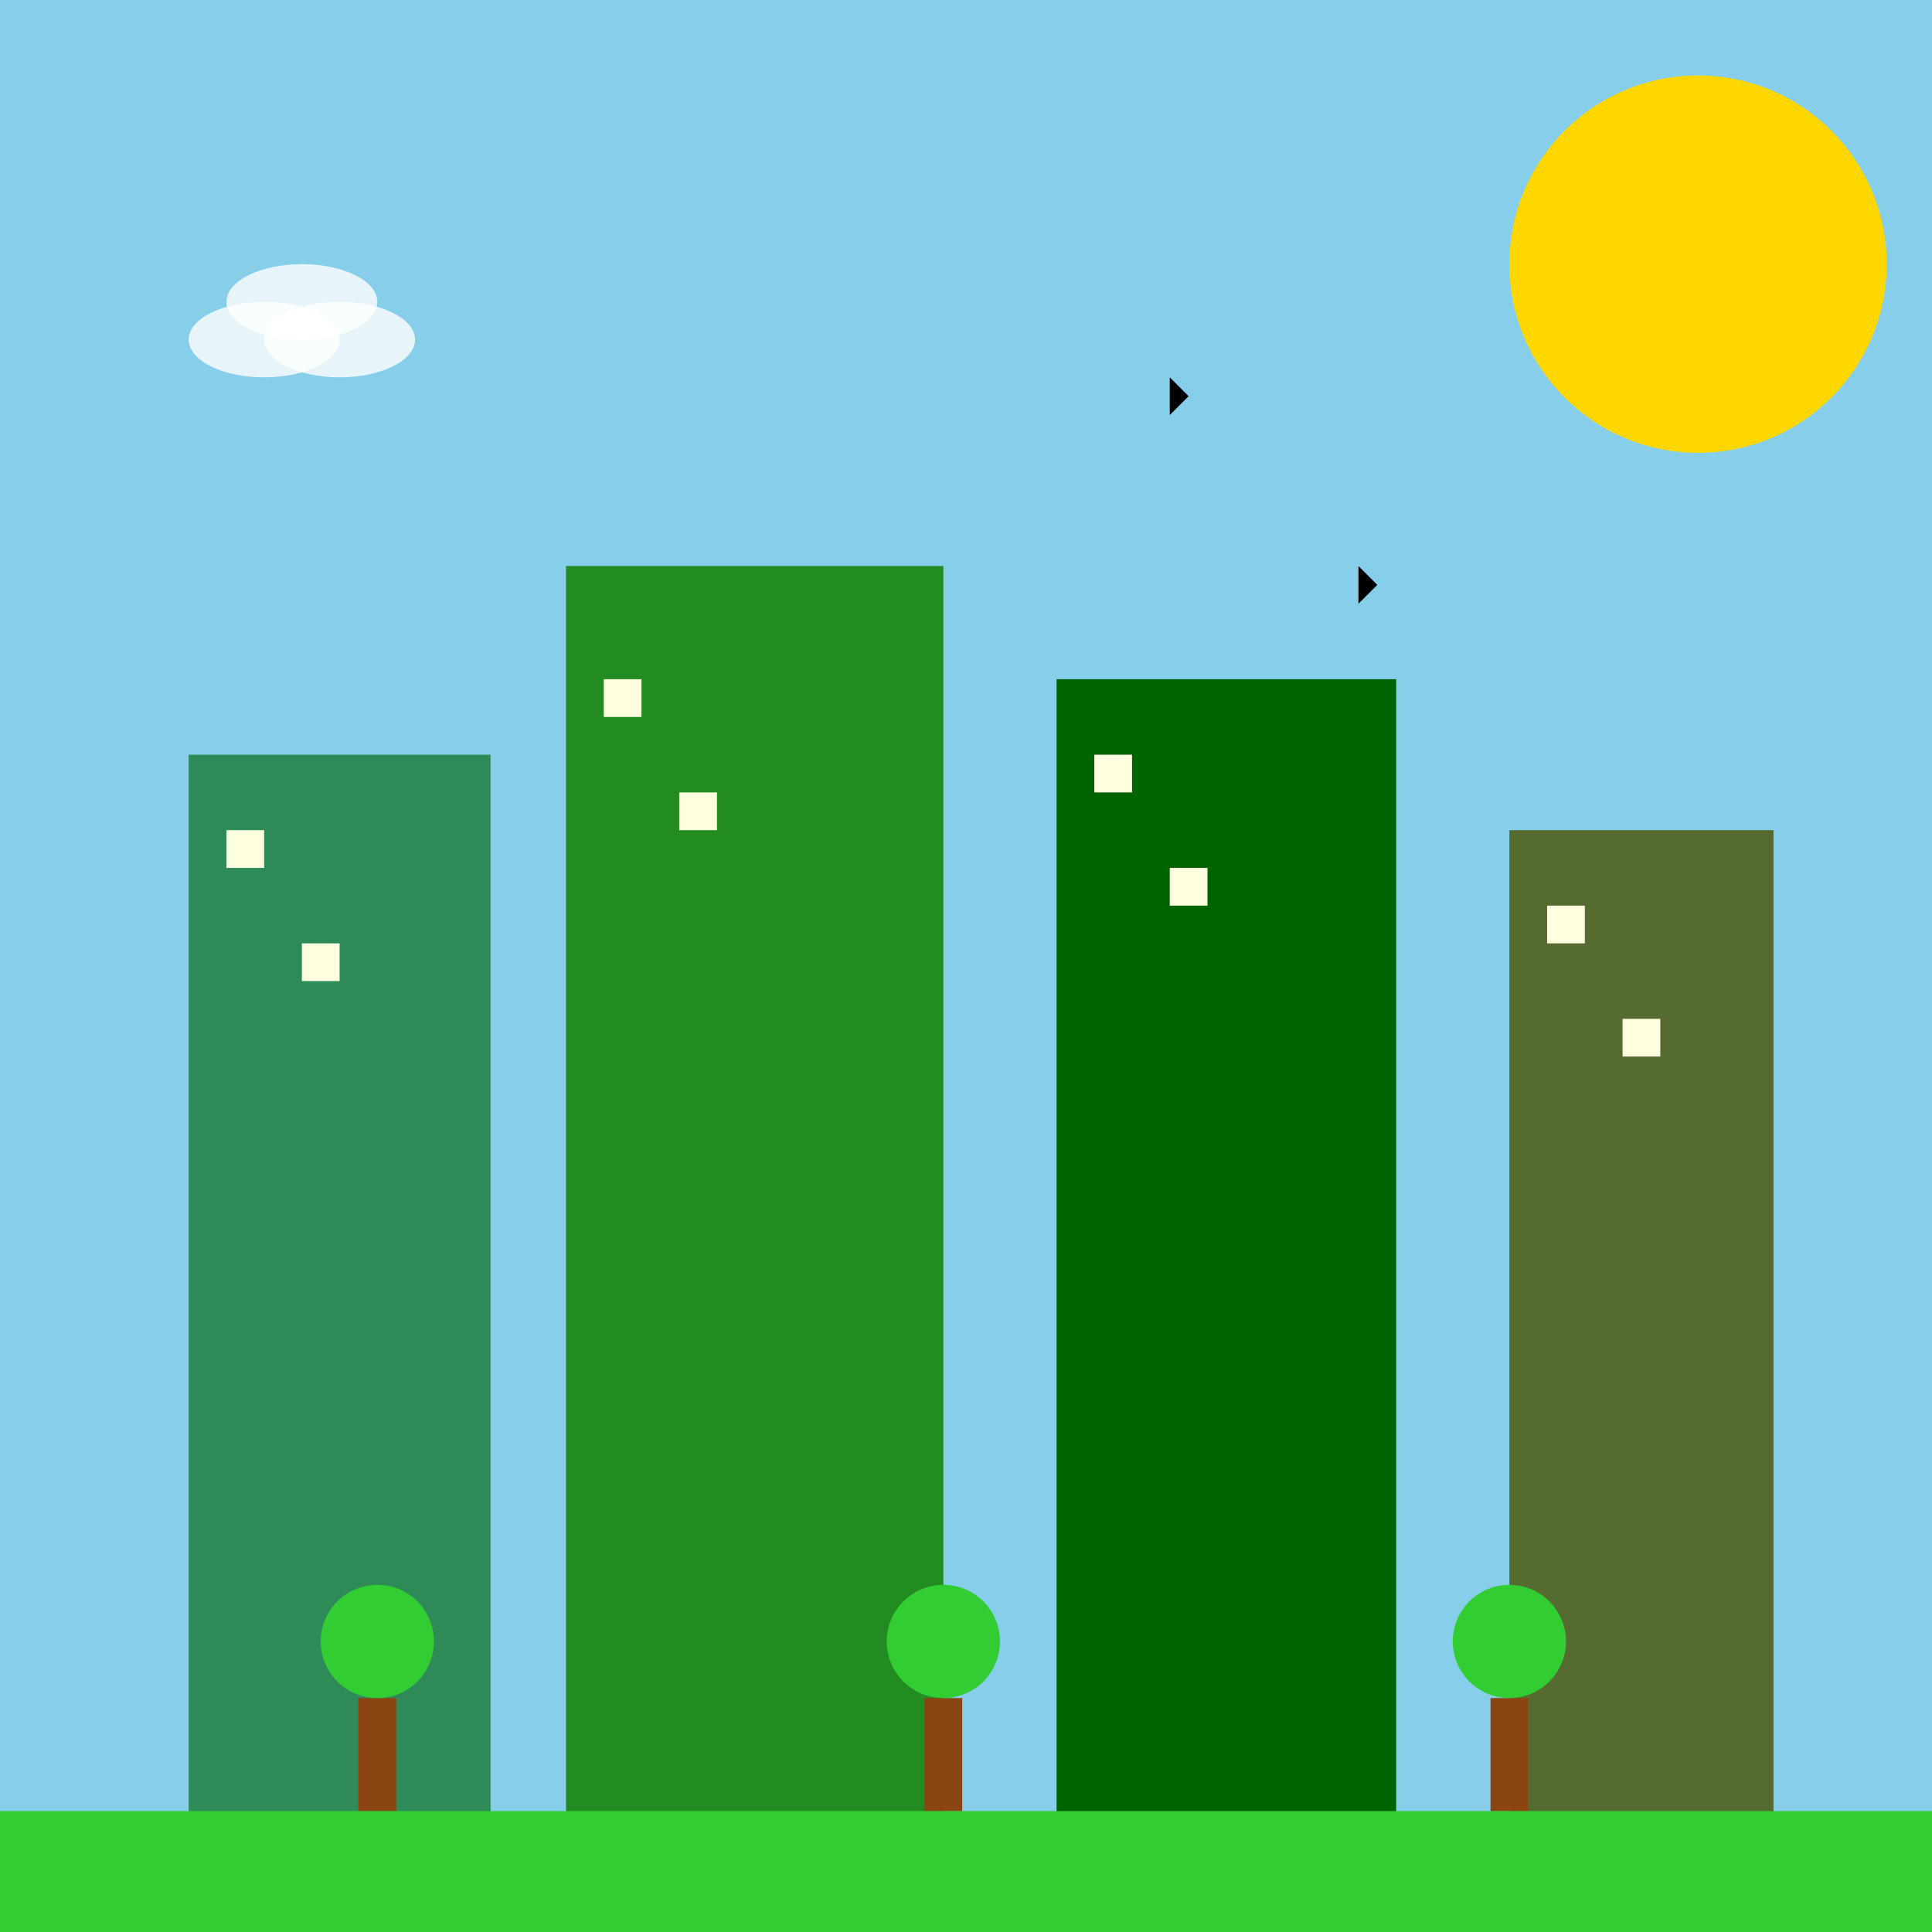 <!--

Generated by DrawGPT.
Free, open source, AI generated images in SVG, PNG, and HTML Canvas format.
https://drawgpt.ai

Created: 2024-12-19T13:50:25+00:00
-->
<svg viewBox="0 0 512 512" xmlns="http://www.w3.org/2000/svg">
  <title>Green Cityscape Delight</title>
  <desc>A vibrant green city where trees dance and skyscrapers sparkle with eco-friendly flair!</desc>
  
  <!-- Sky Background -->
  <rect id="sky" class="sky" x="0" y="0" width="512" height="512" fill="#87CEEB">
    <animate attributeName="fill" values="#87CEEB;#87CEEB" dur="5s" repeatCount="indefinite" />
  </rect>
  
  <!-- Sun -->
  <circle id="sun" class="sun" cx="450" cy="70" r="50" fill="#FFD700">
    <animateMotion dur="5s" repeatCount="indefinite" path="M0,0 Q-100,100 -200,0 Q-100,-100 0,0" />
    <animate attributeName="r" values="50;55;50" dur="2.5s" repeatCount="indefinite" />
  </circle>
  
  <!-- Buildings -->
  <!-- Building 1 -->
  <rect id="building1" class="building" x="50" y="200" width="80" height="300" fill="#2E8B57">
    <animate attributeName="fill" values="#2E8B57;#3CB371;#2E8B57" dur="5s" repeatCount="indefinite" />
  </rect>
  
  <!-- Building 2 -->
  <rect id="building2" class="building" x="150" y="150" width="100" height="350" fill="#228B22">
    <animate attributeName="fill" values="#228B22;#32CD32;#228B22" dur="5s" repeatCount="indefinite" />
  </rect>
  
  <!-- Building 3 -->
  <rect id="building3" class="building" x="280" y="180" width="90" height="320" fill="#006400">
    <animate attributeName="fill" values="#006400;#008000;#006400" dur="5s" repeatCount="indefinite" />
  </rect>
  
  <!-- Building 4 -->
  <rect id="building4" class="building" x="400" y="220" width="70" height="280" fill="#556B2F">
    <animate attributeName="fill" values="#556B2F;#6B8E23;#556B2F" dur="5s" repeatCount="indefinite" />
  </rect>
  
  <!-- Trees -->
  <!-- Tree 1 -->
  <g id="tree1" class="tree" transform="translate(100, 450)">
    <rect x="-5" y="0" width="10" height="30" fill="#8B4513">
      <animateTransform attributeName="transform" type="translate" values="0,0;0,5;0,0" dur="2s" repeatCount="indefinite" />
    </rect>
    <circle cx="0" cy="-15" r="15" fill="#32CD32">
      <animateTransform attributeName="transform" type="scale" values="1,1;1.1,0.9;1,1" dur="2s" repeatCount="indefinite" />
    </circle>
  </g>
  
  <!-- Tree 2 -->
  <g id="tree2" class="tree" transform="translate(250, 450)">
    <rect x="-5" y="0" width="10" height="30" fill="#8B4513">
      <animateTransform attributeName="transform" type="translate" values="0,0;0,5;0,0" dur="2s" repeatCount="indefinite" />
    </rect>
    <circle cx="0" cy="-15" r="15" fill="#32CD32">
      <animateTransform attributeName="transform" type="scale" values="1,1;1.1,0.9;1,1" dur="2s" repeatCount="indefinite" />
    </circle>
  </g>
  
  <!-- Tree 3 -->
  <g id="tree3" class="tree" transform="translate(400, 450)">
    <rect x="-5" y="0" width="10" height="30" fill="#8B4513">
      <animateTransform attributeName="transform" type="translate" values="0,0;0,5;0,0" dur="2s" repeatCount="indefinite" />
    </rect>
    <circle cx="0" cy="-15" r="15" fill="#32CD32">
      <animateTransform attributeName="transform" type="scale" values="1,1;1.1,0.9;1,1" dur="2s" repeatCount="indefinite" />
    </circle>
  </g>
  
  <!-- Ground -->
  <rect id="ground" class="ground" x="0" y="480" width="512" height="32" fill="#32CD32">
    <animate attributeName="fill" values="#32CD32;#2E8B57;#32CD32" dur="5s" repeatCount="indefinite" />
  </rect>
  
  <!-- Clouds -->
  <!-- Cloud 1 -->
  <g id="cloud1" class="cloud" transform="translate(50, 80)">
    <ellipse cx="20" cy="10" rx="20" ry="10" fill="#FFFFFF" opacity="0.8">
      <animateTransform attributeName="transform" type="translate" from="0,0" to="50,0" dur="5s" repeatCount="indefinite" />
    </ellipse>
    <ellipse cx="40" cy="10" rx="20" ry="10" fill="#FFFFFF" opacity="0.8">
      <animateTransform attributeName="transform" type="translate" from="0,0" to="50,0" dur="5s" repeatCount="indefinite" />
    </ellipse>
    <ellipse cx="30" cy="0" rx="20" ry="10" fill="#FFFFFF" opacity="0.8">
      <animateTransform attributeName="transform" type="translate" from="0,0" to="50,0" dur="5s" repeatCount="indefinite" />
    </ellipse>
  </g>
  
  <!-- Cloud 2 -->
  <g id="cloud2" class="cloud" transform="translate(-100, 120)">
    <ellipse cx="20" cy="10" rx="20" ry="10" fill="#FFFFFF" opacity="0.8">
      <animateTransform attributeName="transform" type="translate" from="0,0" to="50,0" dur="5s" repeatCount="indefinite" />
    </ellipse>
    <ellipse cx="40" cy="10" rx="20" ry="10" fill="#FFFFFF" opacity="0.8">
      <animateTransform attributeName="transform" type="translate" from="0,0" to="50,0" dur="5s" repeatCount="indefinite" />
    </ellipse>
    <ellipse cx="30" cy="0" rx="20" ry="10" fill="#FFFFFF" opacity="0.8">
      <animateTransform attributeName="transform" type="translate" from="0,0" to="50,0" dur="5s" repeatCount="indefinite" />
    </ellipse>
  </g>
  
  <!-- Animated Window Lights for Building 1 -->
  <rect id="window1-1" class="window" x="60" y="220" width="10" height="10" fill="#FFFFE0">
    <animate attributeName="fill" values="#FFFFE0;#FFD700;#FFFFE0" dur="5s" repeatCount="indefinite" />
  </rect>
  <rect id="window1-2" class="window" x="80" y="250" width="10" height="10" fill="#FFFFE0">
    <animate attributeName="fill" values="#FFFFE0;#FFD700;#FFFFE0" dur="5s" repeatCount="indefinite" />
  </rect>
  
  <!-- Animated Window Lights for Building 2 -->
  <rect id="window2-1" class="window" x="160" y="180" width="10" height="10" fill="#FFFFE0">
    <animate attributeName="fill" values="#FFFFE0;#FFD700;#FFFFE0" dur="5s" repeatCount="indefinite" />
  </rect>
  <rect id="window2-2" class="window" x="180" y="210" width="10" height="10" fill="#FFFFE0">
    <animate attributeName="fill" values="#FFFFE0;#FFD700;#FFFFE0" dur="5s" repeatCount="indefinite" />
  </rect>
  
  <!-- Animated Window Lights for Building 3 -->
  <rect id="window3-1" class="window" x="290" y="200" width="10" height="10" fill="#FFFFE0">
    <animate attributeName="fill" values="#FFFFE0;#FFD700;#FFFFE0" dur="5s" repeatCount="indefinite" />
  </rect>
  <rect id="window3-2" class="window" x="310" y="230" width="10" height="10" fill="#FFFFE0">
    <animate attributeName="fill" values="#FFFFE0;#FFD700;#FFFFE0" dur="5s" repeatCount="indefinite" />
  </rect>
  
  <!-- Animated Window Lights for Building 4 -->
  <rect id="window4-1" class="window" x="410" y="240" width="10" height="10" fill="#FFFFE0">
    <animate attributeName="fill" values="#FFFFE0;#FFD700;#FFFFE0" dur="5s" repeatCount="indefinite" />
  </rect>
  <rect id="window4-2" class="window" x="430" y="270" width="10" height="10" fill="#FFFFE0">
    <animate attributeName="fill" values="#FFFFE0;#FFD700;#FFFFE0" dur="5s" repeatCount="indefinite" />
  </rect>
  
  <!-- Animated Birds -->
  <g id="bird1" class="bird" transform="translate(300, 100)">
    <path d="M10 0 L15 5 L10 10 Z" fill="#000000">
      <animateTransform attributeName="transform" type="translate" values="0,0;-20,0;0,0" dur="5s" repeatCount="indefinite" />
      <animateTransform attributeName="transform" type="scale" values="1,1;1.2,0.8;1,1" dur="5s" repeatCount="indefinite" />
    </path>
  </g>
  
  <g id="bird2" class="bird" transform="translate(350, 150)">
    <path d="M10 0 L15 5 L10 10 Z" fill="#000000">
      <animateTransform attributeName="transform" type="translate" values="0,0;20,0;0,0" dur="5s" repeatCount="indefinite" />
      <animateTransform attributeName="transform" type="scale" values="1,1;1.2,0.8;1,1" dur="5s" repeatCount="indefinite" />
    </path>
  </g>
  
  <!-- Animated Grass -->
  <rect id="grass" class="grass" x="0" y="480" width="512" height="32" fill="#32CD32">
    <animate attributeName="fill" values="#32CD32;#3CB371;#32CD32" dur="5s" repeatCount="indefinite" />
  </rect>
  
</svg>